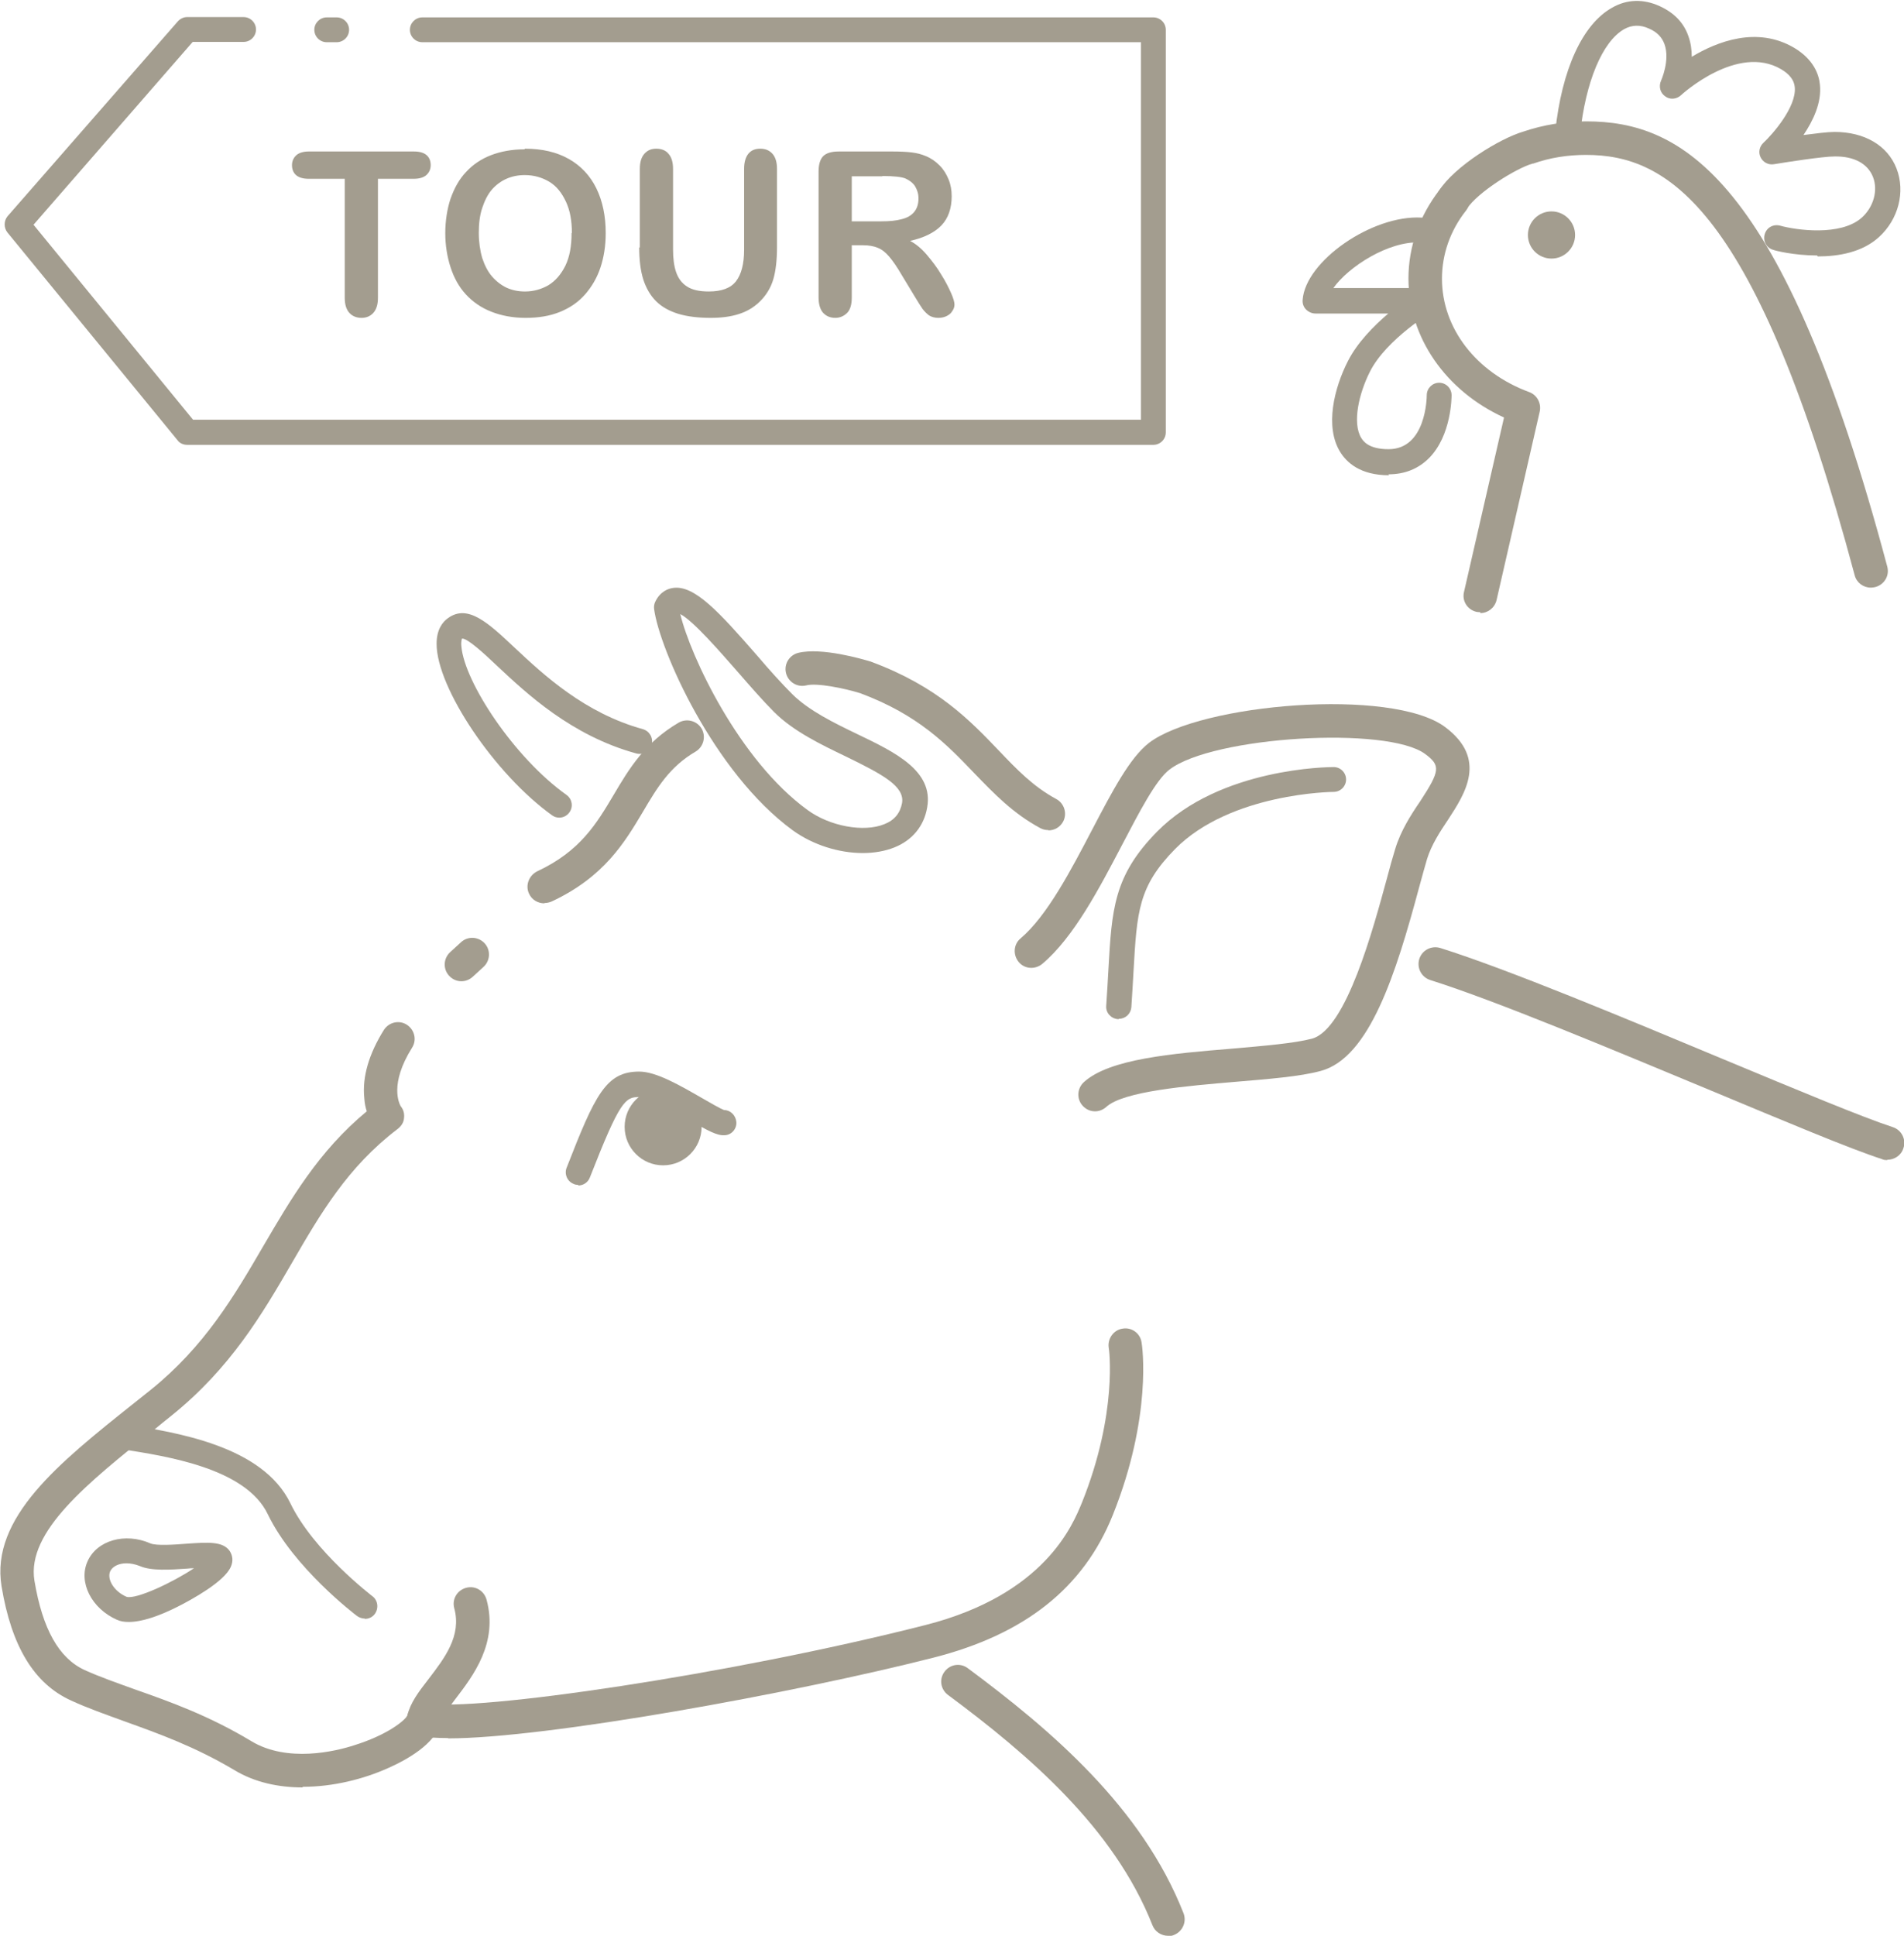 <?xml version="1.0" encoding="UTF-8"?>
<svg id="Livello_2" data-name="Livello 2" xmlns="http://www.w3.org/2000/svg" viewBox="0 0 61.36 62.36">
  <defs>
    <style>
      .cls-1 {
        fill: #a39d8f;
      }
    </style>
  </defs>
  <g id="Livello_1-2" data-name="Livello 1">
    <g>
      <g>
        <path class="cls-1" d="M47.7,19.72s-.08,0-.12-.01c-.29-.07-.47-.35-.4-.64l1.29-5.62c-1.88-.86-3.08-2.58-3.08-4.48,0-1.02.35-2.01,1-2.85.18-.23.52-.28.76-.09.23.18.28.52.09.76-.51.65-.77,1.41-.77,2.19,0,1.59,1.1,3.02,2.81,3.65.25.09.4.36.34.63l-1.39,6.07c-.06.25-.28.42-.52.42Z"/>
        <path class="cls-1" d="M58.56,8.23c-.75,0-1.37-.16-1.41-.18-.22-.06-.34-.28-.28-.5.06-.22.28-.34.5-.28.5.14,1.95.35,2.63-.26.38-.34.53-.88.36-1.31-.17-.43-.61-.67-1.24-.66-.37,0-1.53.18-1.95.25-.18.03-.35-.06-.43-.22-.08-.16-.04-.35.09-.47.28-.26,1.07-1.15,1.01-1.79-.02-.23-.17-.42-.44-.58-1.41-.83-3.21.82-3.23.84-.14.13-.36.15-.51.03-.16-.11-.21-.32-.13-.5,0,0,.3-.66.11-1.18-.08-.22-.24-.39-.5-.5-.28-.13-.55-.12-.8.02-.7.4-1.24,1.69-1.42,3.39-.02.22-.22.38-.44.36-.22-.02-.38-.22-.36-.44.21-2.01.88-3.47,1.83-4,.48-.28,1.02-.29,1.54-.05.46.21.77.53.92.96.08.22.11.45.11.67.83-.5,2.11-.99,3.3-.29.62.37.8.85.83,1.19.06.58-.22,1.16-.53,1.62.39-.05.78-.1,1-.1.96,0,1.71.43,2,1.18.29.75.06,1.64-.57,2.21-.54.49-1.3.62-1.97.62Z"/>
        <path class="cls-1" d="M44.76,15.31c-.92,0-1.36-.41-1.57-.75-.5-.81-.2-2.05.25-2.93.3-.59.83-1.13,1.3-1.53h-2.35s0,0,0,0c-.11,0-.22-.05-.3-.13-.08-.08-.12-.19-.11-.31.09-1.25,2.24-2.74,3.83-2.65.22.01.39.2.38.42-.01.22-.2.4-.42.38-1.03-.05-2.32.79-2.8,1.47h3.02c.18-.01.34.11.39.29.05.18-.03.36-.18.45-.02,0-1.52.9-2.05,1.95-.35.69-.58,1.65-.28,2.14.06.09.22.36.88.36,1.21,0,1.23-1.67,1.23-1.74,0-.22.18-.4.4-.4h0c.22,0,.4.18.4.4,0,.05,0,1.3-.73,2.03-.34.34-.78.52-1.3.52Z"/>
        <circle class="cls-1" cx="50" cy="7.57" r=".76"/>
      </g>
      <g>
        <g>
          <path class="cls-1" d="M13.34,5.76h-1.16v3.83c0,.22-.05.38-.15.49-.1.11-.23.16-.38.16s-.29-.05-.39-.16c-.1-.11-.15-.27-.15-.49v-3.83h-1.16c-.18,0-.32-.04-.41-.12s-.13-.19-.13-.32.05-.24.14-.32c.09-.08.23-.12.4-.12h3.39c.18,0,.32.04.41.12.09.08.13.19.13.32s-.05.24-.14.32-.23.12-.41.12Z"/>
          <path class="cls-1" d="M16.92,4.79c.55,0,1.02.11,1.41.33.39.22.69.54.89.95.2.41.3.89.3,1.44,0,.41-.06.78-.17,1.11-.11.33-.28.62-.5.87s-.49.43-.81.56c-.32.13-.69.19-1.1.19s-.78-.07-1.11-.2c-.33-.13-.6-.32-.82-.56-.22-.24-.38-.53-.49-.87-.11-.34-.17-.71-.17-1.1s.06-.78.17-1.11c.12-.34.28-.63.5-.86.22-.24.49-.42.8-.54s.68-.19,1.08-.19ZM18.43,7.5c0-.39-.06-.72-.19-1s-.3-.5-.53-.64c-.23-.14-.5-.22-.8-.22-.21,0-.41.04-.59.12s-.34.2-.47.35c-.13.15-.23.35-.31.59-.08.24-.11.51-.11.8s.04.57.11.81c.08.24.18.44.32.6.14.16.3.28.47.36.18.08.37.12.59.12.27,0,.52-.07.75-.2.23-.14.41-.35.55-.63.14-.29.2-.64.2-1.05Z"/>
          <path class="cls-1" d="M20.62,7.97v-2.53c0-.22.05-.38.15-.49.1-.11.22-.16.38-.16s.3.05.39.16c.1.11.15.27.15.49v2.59c0,.29.03.54.1.74.07.2.18.35.35.46.17.11.4.16.7.16.42,0,.71-.11.88-.33.17-.22.26-.56.26-1.01v-2.61c0-.22.05-.38.14-.49s.22-.16.38-.16.29.05.39.16c.1.11.15.27.15.49v2.53c0,.41-.04.76-.12,1.03s-.23.52-.45.73c-.19.18-.41.31-.67.39-.25.08-.55.12-.89.12-.4,0-.75-.04-1.05-.13-.29-.09-.53-.22-.72-.41-.18-.18-.32-.42-.41-.7-.09-.29-.13-.63-.13-1.03Z"/>
          <path class="cls-1" d="M27.82,7.9h-.37v1.69c0,.22-.05.39-.15.49s-.23.16-.38.16c-.17,0-.3-.06-.4-.17-.09-.11-.14-.27-.14-.49v-4.05c0-.23.05-.4.15-.5.1-.1.27-.15.5-.15h1.74c.24,0,.44.01.61.03.17.02.32.06.46.12.17.07.31.17.44.3.13.13.22.28.29.45.07.17.1.35.1.54,0,.39-.11.71-.33.94-.22.23-.56.4-1.01.5.19.1.37.25.54.45.17.2.33.41.46.63.14.22.24.42.32.6.08.18.11.3.11.37s-.02.14-.07.21c-.04.07-.1.12-.18.16-.08.04-.17.06-.27.06-.12,0-.22-.03-.3-.08-.08-.06-.15-.13-.21-.21-.06-.09-.14-.21-.24-.38l-.43-.71c-.15-.26-.29-.46-.41-.6-.12-.14-.24-.23-.37-.28-.12-.05-.28-.08-.47-.08ZM28.43,5.68h-.98v1.45h.96c.26,0,.47-.02.65-.07.17-.04.31-.12.4-.23.09-.11.14-.25.14-.44,0-.15-.04-.27-.11-.39-.07-.11-.18-.19-.31-.25-.12-.05-.37-.08-.74-.08Z"/>
        </g>
        <g>
          <path class="cls-1" d="M37.17,14.33H6.03c-.12,0-.24-.05-.31-.15L.24,7.49c-.12-.15-.12-.37,0-.52L5.73.69c.08-.09.19-.14.3-.14h1.82c.22,0,.4.18.4.4s-.18.4-.4.4h-1.64L1.08,7.24l5.14,6.28h30.55V1.36H13.61c-.22,0-.4-.18-.4-.4s.18-.4.4-.4h23.56c.22,0,.4.18.4.4v12.97c0,.22-.18.4-.4.4Z"/>
          <path class="cls-1" d="M10.85,1.36h-.32c-.22,0-.4-.18-.4-.4s.18-.4.4-.4h.32c.22,0,.4.18.4.4s-.18.4-.4.4Z"/>
        </g>
      </g>
      <g>
        <path class="cls-1" d="M9.75,57.58c-.77,0-1.54-.16-2.2-.56-1.28-.76-2.43-1.17-3.54-1.57-.6-.22-1.18-.42-1.72-.67-1.19-.54-1.92-1.74-2.24-3.68-.36-2.21,1.86-3.98,4.22-5.86.2-.16.39-.31.59-.47,1.74-1.4,2.7-3.04,3.62-4.62.88-1.5,1.78-3.06,3.34-4.35-.04-.12-.07-.26-.08-.43-.07-.68.15-1.42.63-2.19.16-.25.49-.33.74-.17.25.16.33.49.17.74-.74,1.18-.41,1.8-.37,1.88.09.11.13.24.11.39-.01.15-.1.27-.22.36-1.59,1.21-2.47,2.71-3.39,4.3-.97,1.67-1.98,3.39-3.88,4.92-.2.16-.4.32-.59.48-2.1,1.68-4.09,3.26-3.83,4.84.26,1.56.79,2.5,1.62,2.88.51.23,1.06.42,1.64.63,1.11.39,2.37.84,3.73,1.66,1.16.7,2.71.33,3.32.13,1.03-.32,1.62-.78,1.71-.96.09-.4.36-.76.68-1.17.52-.68,1.07-1.39.83-2.28-.08-.29.09-.58.38-.66.29-.08.58.09.66.38.38,1.4-.43,2.45-1.01,3.21-.21.28-.45.59-.48.75-.14.69-1.12,1.22-1.69,1.47-.78.35-1.76.6-2.74.6ZM12.9,35.65h0,0Z"/>
        <path class="cls-1" d="M17.54,29.1c-.2,0-.4-.11-.49-.31-.13-.27,0-.59.26-.72,1.39-.65,1.91-1.53,2.47-2.47.49-.83,1-1.68,2.09-2.32.26-.15.59-.06.74.19.15.26.06.59-.19.74-.84.49-1.24,1.16-1.7,1.94-.59.99-1.25,2.1-2.94,2.89-.07.03-.15.05-.23.05Z"/>
        <path class="cls-1" d="M33.78,26.74c-.09,0-.17-.02-.25-.06-.89-.48-1.49-1.11-2.13-1.77-.88-.92-1.8-1.88-3.68-2.58-.52-.16-1.4-.34-1.74-.25-.29.07-.58-.11-.65-.4-.07-.29.11-.58.4-.65.75-.18,2.06.2,2.32.28.01,0,.02,0,.03.01,2.13.79,3.18,1.89,4.1,2.85.6.63,1.12,1.17,1.86,1.57.26.14.36.47.22.73-.1.18-.28.28-.47.28Z"/>
        <path class="cls-1" d="M60.82,37.37c-.06,0-.11,0-.17-.03-1.02-.33-3.09-1.2-5.49-2.2-3.25-1.35-6.92-2.89-9.07-3.57-.28-.09-.44-.39-.35-.68.09-.28.39-.44.68-.35,2.19.69,5.9,2.24,9.16,3.6,2.38.99,4.44,1.85,5.42,2.17.28.09.44.4.34.68-.07.23-.29.37-.51.37Z"/>
        <path class="cls-1" d="M14.44,55.99c-.36,0-.66-.02-.89-.06-.29-.05-.49-.33-.43-.63.05-.29.33-.49.63-.43,1.55.28,9.78-.92,16.07-2.52,3.85-.98,4.75-3.22,5.05-3.95,1.16-2.89.87-4.97.86-4.99-.04-.29.16-.57.45-.61.29-.05.57.15.61.45.02.1.35,2.37-.93,5.56-.94,2.34-2.83,3.84-5.78,4.59-4.48,1.14-12.47,2.6-15.64,2.6Z"/>
        <path class="cls-1" d="M37.64,62.36c-.21,0-.42-.13-.5-.34-1.24-3.15-4.03-5.52-6.59-7.42-.24-.18-.29-.51-.11-.75.18-.24.51-.29.75-.11,2.68,1.99,5.61,4.48,6.95,7.89.11.28-.03.59-.3.7-.06.03-.13.04-.2.04Z"/>
        <path class="cls-1" d="M18.03,26.34c-.08,0-.16-.02-.23-.07-1.85-1.32-3.73-4.11-3.73-5.53,0-.47.2-.71.37-.83.64-.46,1.3.16,2.14.95.95.89,2.26,2.11,4.14,2.63.21.06.34.28.28.5s-.28.34-.5.28c-2.08-.57-3.52-1.92-4.48-2.82-.4-.38-.95-.89-1.13-.88,0,0-.04.08-.02.26.1,1.14,1.69,3.57,3.39,4.78.18.13.22.38.09.56-.08.11-.2.17-.33.17Z"/>
        <path class="cls-1" d="M27.8,27.48c-.76,0-1.6-.26-2.25-.73-2.56-1.87-4.3-5.84-4.47-7.13-.01-.08,0-.15.03-.22.16-.35.43-.44.58-.46.69-.1,1.48.77,2.72,2.19.4.47.79.9,1.13,1.24.53.52,1.32.91,2.09,1.28,1.21.58,2.46,1.18,2.25,2.36-.1.6-.48,1.06-1.06,1.29-.3.12-.65.18-1.01.18ZM21.92,19.77c.33,1.38,1.91,4.73,4.1,6.32.72.53,1.82.73,2.48.46.33-.13.51-.36.57-.68.09-.54-.62-.92-1.81-1.5-.79-.38-1.69-.81-2.31-1.43-.36-.36-.77-.83-1.17-1.29-.52-.59-1.43-1.65-1.86-1.87Z"/>
        <path class="cls-1" d="M35.29,35.8c-.15,0-.29-.06-.4-.18-.2-.22-.18-.56.04-.76.82-.75,2.84-.92,4.79-1.08,1.02-.09,1.99-.17,2.56-.32,1.11-.3,1.98-3.57,2.41-5.14.1-.38.19-.7.27-.96.18-.6.51-1.11.81-1.55.64-.98.66-1.15.16-1.52-1.22-.91-6.84-.57-8.24.5-.44.33-.99,1.4-1.53,2.43-.73,1.39-1.55,2.97-2.57,3.83-.23.19-.57.17-.76-.06-.19-.23-.17-.57.06-.76.86-.73,1.63-2.21,2.31-3.51.65-1.24,1.21-2.31,1.83-2.79,1.65-1.26,7.82-1.79,9.54-.51,1.38,1.03.64,2.15.1,2.98-.27.4-.54.82-.68,1.27-.07.24-.16.56-.26.93-.74,2.75-1.59,5.48-3.17,5.9-.66.18-1.68.26-2.75.35-1.52.13-3.61.3-4.16.81-.1.09-.23.14-.36.14Z"/>
        <circle class="cls-1" cx="21.37" cy="36.3" r="1.24"/>
        <path class="cls-1" d="M11.75,52.14c-.08,0-.17-.03-.24-.08-.08-.06-2.05-1.56-2.88-3.28-.71-1.48-3.24-1.87-4.74-2.1-.22-.03-.37-.24-.34-.46.03-.22.24-.37.46-.34,1.66.26,4.45.69,5.35,2.55.75,1.55,2.62,2.97,2.64,2.99.18.13.21.39.08.57-.08.11-.2.16-.32.16Z"/>
        <path class="cls-1" d="M4.15,52.25c-.15,0-.27-.02-.38-.07-.82-.36-1.25-1.21-.95-1.88.3-.68,1.21-.94,2.03-.58.19.08.77.04,1.15.01.71-.05,1.18-.08,1.4.23.1.15.12.33.04.51h0c-.21.49-1.28,1.06-1.6,1.23-.71.37-1.28.55-1.69.55ZM4.08,50.36c-.24,0-.45.09-.53.26-.11.26.13.65.53.82.31.09,1.5-.47,2.17-.92-.07,0-.14,0-.2.01-.57.04-1.17.08-1.54-.08-.15-.06-.3-.09-.44-.09ZM7.07,50.31h0,0Z"/>
        <path class="cls-1" d="M18.64,38.17s-.1,0-.15-.03c-.21-.08-.31-.32-.23-.52.92-2.36,1.27-3.1,2.34-3.1.55,0,1.32.45,2,.84.26.15.62.36.74.4.2,0,.37.17.39.38.02.22-.15.42-.37.43-.25.02-.54-.14-1.16-.5-.5-.29-1.26-.73-1.6-.73-.45,0-.62.11-1.59,2.59-.06.16-.21.26-.38.26Z"/>
        <path class="cls-1" d="M36.05,32.83s-.02,0-.03,0c-.22-.02-.39-.21-.37-.43.03-.42.05-.81.07-1.15.11-1.96.17-3.04,1.57-4.46,2.03-2.06,5.54-2.08,5.69-2.08.22,0,.4.18.4.4s-.18.4-.4.4c-.03,0-3.32.03-5.11,1.84-1.18,1.2-1.23,2-1.34,3.94-.02.34-.04.74-.07,1.16-.02.21-.19.37-.4.37Z"/>
        <path class="cls-1" d="M14.87,31.61c-.15,0-.29-.06-.4-.18-.2-.22-.18-.56.04-.76l.35-.32c.22-.2.56-.18.76.04.2.22.18.56-.04.76l-.35.32c-.1.09-.23.14-.36.14Z"/>
      </g>
      <path class="cls-1" d="M60.29,18.93c-.24,0-.46-.16-.52-.4-3.18-11.9-6.04-13.54-8.66-13.54-.59,0-1.16.09-1.7.28,0,0-.02,0-.02,0-.53.15-1.78.93-2.12,1.46-.16.25-.49.32-.74.16-.25-.16-.32-.49-.16-.74.51-.8,1.97-1.69,2.72-1.91.65-.22,1.33-.33,2.03-.33,3.05,0,6.34,1.74,9.7,14.34.08.29-.09.58-.38.66-.05.01-.09.02-.14.02Z"/>
    </g>
  </g>
</svg>
